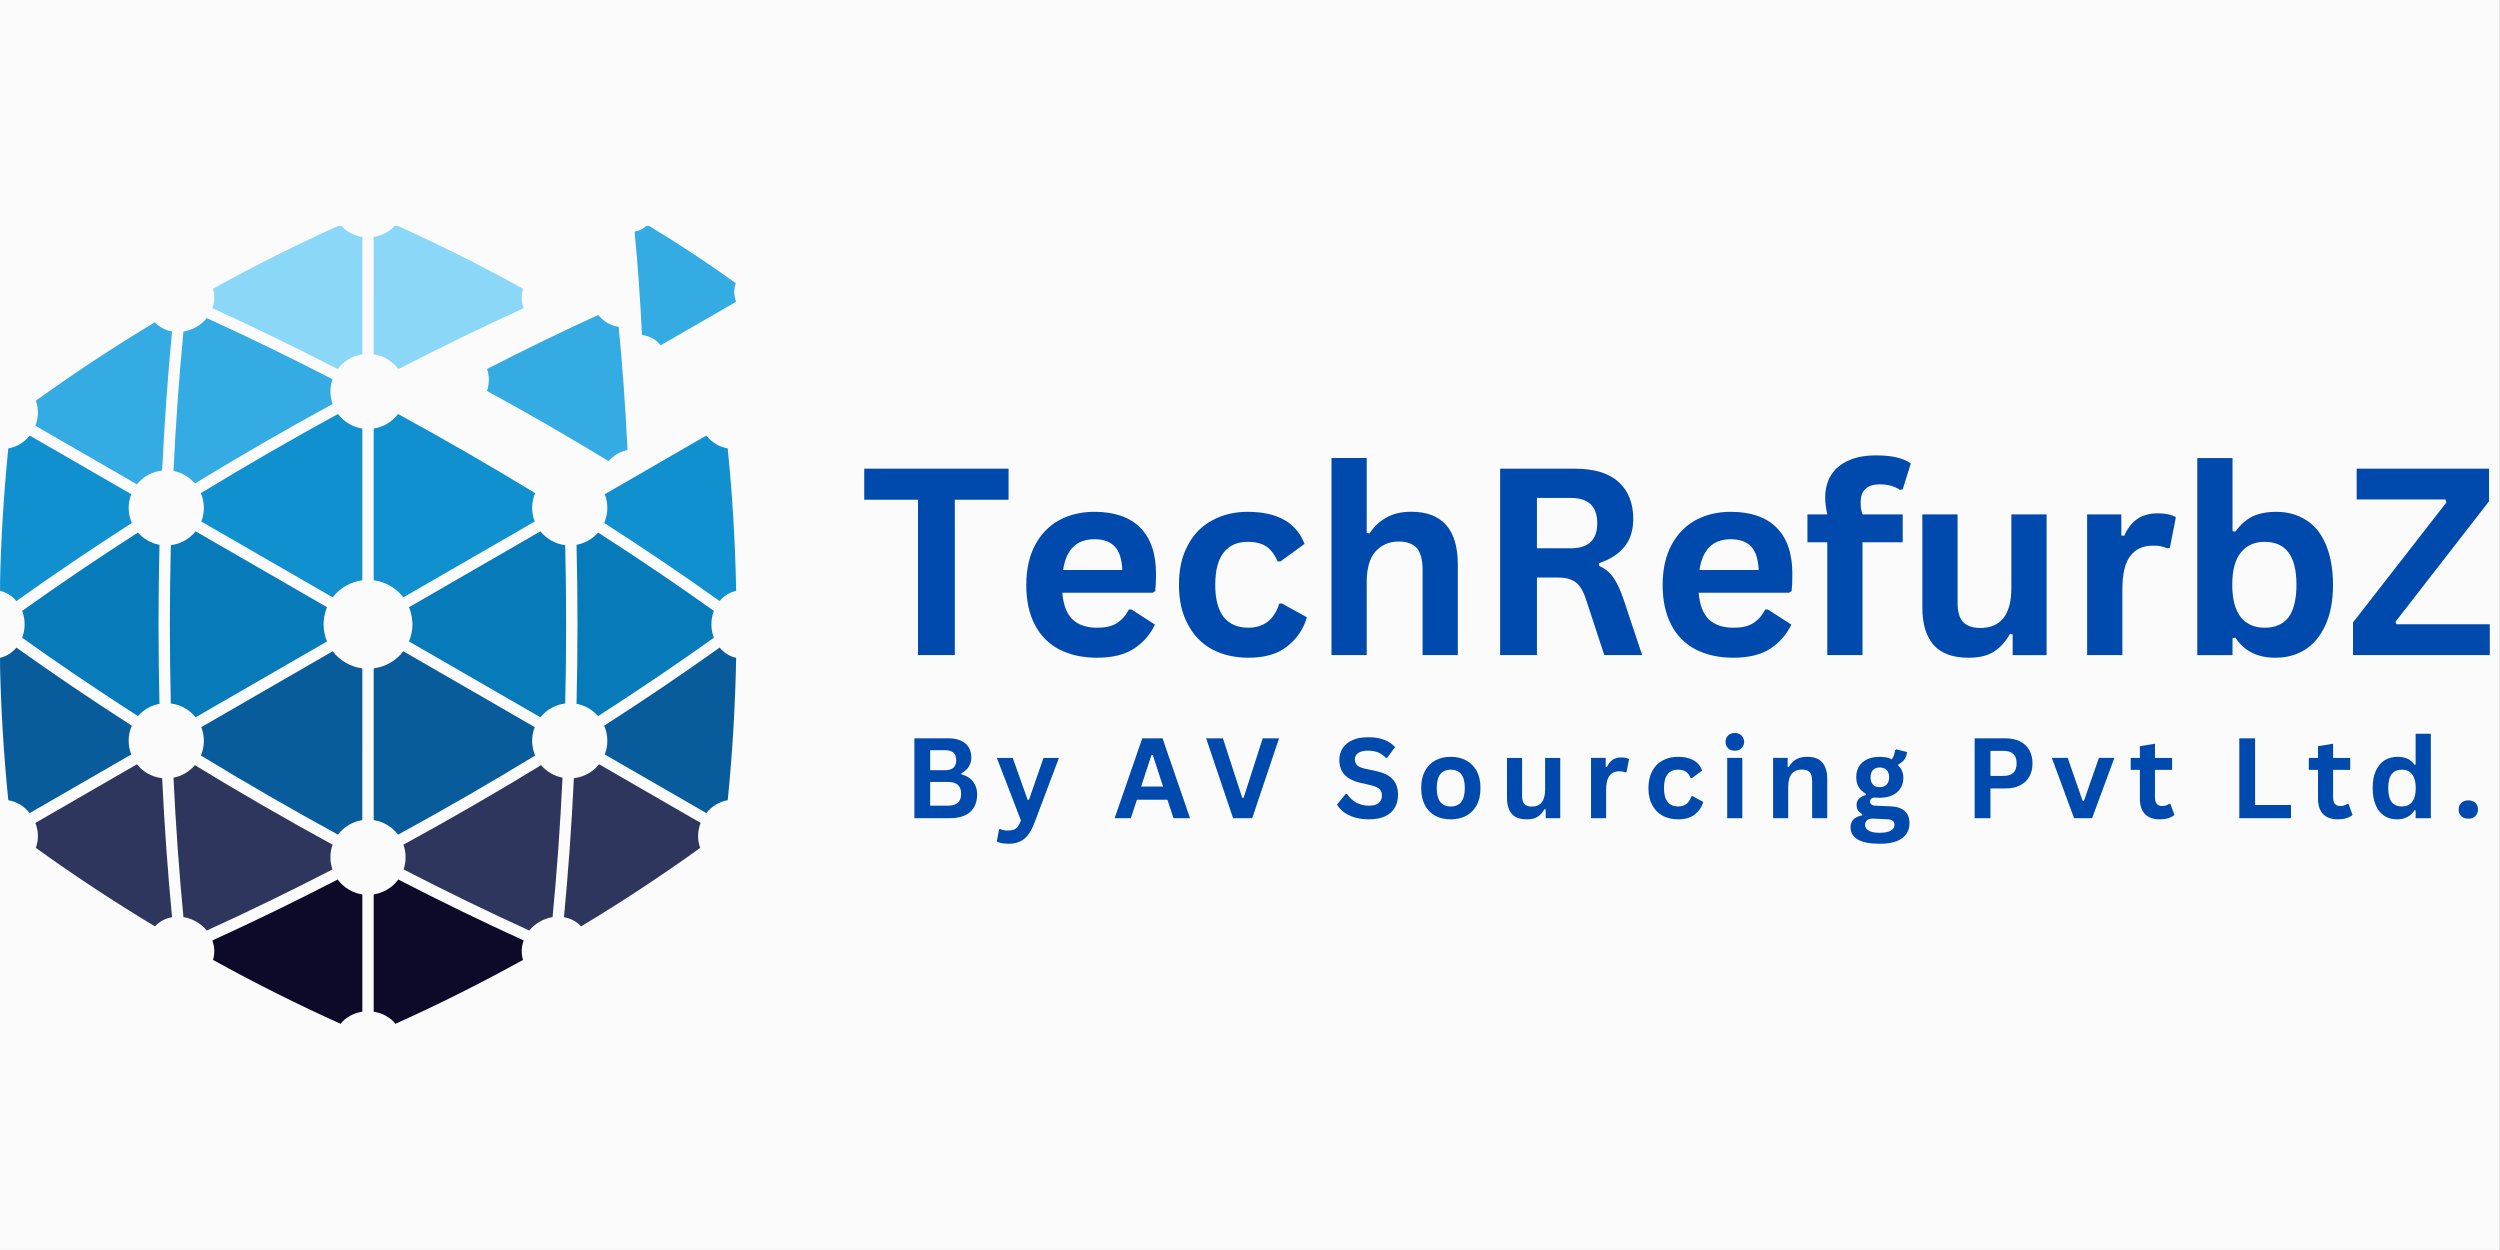 <?xml version="1.0" encoding="UTF-8" standalone="no"?>
<!DOCTYPE svg PUBLIC "-//W3C//DTD SVG 1.1//EN" "http://www.w3.org/Graphics/SVG/1.1/DTD/svg11.dtd">
<svg xmlns="http://www.w3.org/2000/svg" xmlns:xlink="http://www.w3.org/1999/xlink" version="1.1" width="833.333pt" height="416.667pt" viewBox="0 0 833.333 416.667">
<rect x="0" y="0" width="833.333" height="416.667" fill="#808080" stroke="none"/>
<g enable-background="new">
<clipPath id="cp0">
<path transform="matrix(.667,0,0,.667,0,0)" d="M 0 0 L 1250 0 L 1250 625 L 0 625 Z " fill-rule="evenodd"/>
</clipPath>
<g clip-path="url(#cp0)">
<path transform="matrix(2.083,0,0,2.083,0,0)" d="M 0 0 L 400 0 L 400 200 L 0 200 Z " fill="#ffffff"/>
</g>
<clipPath id="cp1">
<path transform="matrix(.667,0,0,.667,0,0)" d="M 0 0 L 1250 0 L 1250 625 L 0 625 Z " fill-rule="evenodd"/>
</clipPath>
<g clip-path="url(#cp1)">
<path transform="matrix(2.083,0,0,2.083,0,0)" d="M 0 0 L 400 0 L 400 200 L 0 200 Z " fill="#fbfbfb"/>
</g>
<clipPath id="cp2">
<path transform="matrix(.667,0,0,.667,0,0)" d="M .032 112.886 L 368.782 112.886 L 368.782 512.886 L .032 512.886 Z " fill-rule="evenodd"/>
</clipPath>
<g clip-path="url(#cp2)">
<path transform="matrix(.229,0,0,.229,-297.89,-145.229)" d="M 1828.23 1478.81 L 1828.23 1257.97 C 1821.69 1256.98 1815.22 1254.76 1809.15 1251.26 C 1802.56 1247.45 1797.08 1242.5 1792.79 1236.78 C 1759.49 1254.95 1725.97 1273.77 1692.29 1293.21 C 1658.62 1312.65 1625.57 1332.27 1593.2 1352.01 C 1598.66 1364.89 1599.15 1379.71 1593.83 1393.3 L 1785.09 1503.73 C 1795.8 1489.65 1811.51 1480.98 1828.23 1478.81 L 1828.23 1478.81 Z " fill="#1190cf" fill-rule="evenodd"/>
<path transform="matrix(.229,0,0,.229,-297.89,-145.229)" d="M 1844.78 1257.96 L 1844.78 1478.81 C 1853.02 1479.86 1861.19 1482.54 1868.83 1486.95 C 1876.47 1491.36 1882.88 1497.11 1887.92 1503.72 L 2079.18 1393.29 C 2074.13 1380.3 2074.05 1365.5 2079.79 1352.03 C 2047.41 1332.28 2014.36 1312.66 1980.68 1293.22 C 1947.01 1273.78 1913.5 1254.96 1880.21 1236.8 C 1871.41 1248.5 1858.55 1255.83 1844.78 1257.96 L 1844.78 1257.96 Z " fill="#1190cf" fill-rule="evenodd"/>
<path transform="matrix(.229,0,0,.229,-297.89,-145.229)" d="M 1776.83 1518.03 L 1585.57 1407.61 C 1576.45 1419.03 1563.36 1426.01 1549.48 1427.72 C 1548.57 1465.64 1548.1 1504.08 1548.1 1542.97 C 1548.1 1581.84 1548.56 1620.26 1549.48 1658.16 C 1556.58 1659.03 1563.63 1661.31 1570.2 1665.1 C 1576.28 1668.61 1581.43 1673.11 1585.57 1678.28 L 1776.83 1567.85 C 1770.35 1552.29 1769.99 1534.36 1776.83 1518.03 L 1776.83 1518.03 Z " fill="#077aba" fill-rule="evenodd"/>
<path transform="matrix(.229,0,0,.229,-297.89,-145.229)" d="M 1785.09 1582.18 L 1593.82 1692.61 C 1598.87 1705.6 1598.96 1720.4 1593.22 1733.87 C 1625.59 1753.63 1658.65 1773.24 1692.32 1792.68 C 1725.99 1812.12 1759.51 1830.94 1792.8 1849.1 C 1801.6 1837.4 1814.46 1830.06 1828.23 1827.95 L 1828.24 1607.09 C 1819.99 1606.03 1811.82 1603.35 1804.17 1598.94 C 1796.54 1594.53 1790.13 1588.79 1785.09 1582.18 L 1785.09 1582.18 Z " fill="#085c9c" fill-rule="evenodd"/>
<path transform="matrix(.229,0,0,.229,-297.89,-145.229)" d="M 1844.78 1607.07 L 1844.78 1827.93 C 1851.32 1828.94 1857.79 1831.14 1863.86 1834.65 C 1870.44 1838.45 1875.93 1843.41 1880.22 1849.12 C 1913.51 1830.96 1947.02 1812.14 1980.68 1792.71 L 1981.18 1792.45 C 2014.69 1773.1 2047.58 1753.56 2079.81 1733.91 C 2074.35 1721.03 2073.85 1706.2 2079.18 1692.6 L 1887.92 1582.17 C 1877.2 1596.25 1861.5 1604.9 1844.78 1607.07 L 1844.78 1607.07 Z " fill="#085c9c" fill-rule="evenodd"/>
<path transform="matrix(.229,0,0,.229,-297.89,-145.229)" d="M 1896.18 1567.87 L 2087.44 1678.3 C 2096.55 1666.88 2109.64 1659.89 2123.53 1658.18 C 2124.44 1620.27 2124.92 1581.83 2124.9 1542.96 C 2124.89 1504.08 2124.43 1465.65 2123.52 1427.73 C 2116.42 1426.87 2109.38 1424.6 2102.8 1420.8 C 2096.73 1417.29 2091.57 1412.79 2087.44 1407.62 L 1896.18 1518.04 C 1902.66 1533.61 1903.02 1551.55 1896.18 1567.87 L 1896.18 1567.87 Z " fill="#077aba" fill-rule="evenodd"/>
<path transform="matrix(.229,0,0,.229,-297.89,-145.229)" d="M 1880.61 1171.46 C 1942.73 1139.44 2003.74 1109.83 2063.08 1082.77 C 2059.72 1073.57 2059.26 1063.68 2062.17 1054.5 C 2000.13 1020.2 1938.05 989.184 1876.54 961.514 C 1869.03 970.649 1857.75 977.133 1844.77 979.084 L 1844.78 1149.76 C 1851.32 1150.77 1857.79 1152.97 1863.86 1156.48 C 1870.64 1160.39 1876.26 1165.53 1880.61 1171.46 L 1880.61 1171.46 Z " fill="#8ad7f8" fill-rule="evenodd"/>
<path transform="matrix(.229,0,0,.229,-297.89,-145.229)" d="M 1828.23 1149.78 L 1828.23 979.094 C 1815.25 977.135 1803.97 970.651 1796.46 961.5 C 1734.94 989.173 1672.86 1020.18 1610.83 1054.48 C 1613.74 1063.65 1613.29 1073.56 1609.94 1082.75 C 1669.28 1109.81 1730.3 1139.43 1792.42 1171.45 C 1801.22 1159.45 1814.26 1151.93 1828.23 1149.78 L 1828.23 1149.78 Z " fill="#8ad7f8" fill-rule="evenodd"/>
<path transform="matrix(.229,0,0,.229,-297.89,-145.229)" d="M 1784.73 1186.14 C 1722.4 1154.01 1661.2 1124.31 1601.72 1097.21 C 1597.68 1102.21 1592.59 1106.62 1586.58 1110.08 C 1580.58 1113.56 1574.21 1115.75 1567.86 1116.75 C 1561.58 1181.82 1556.69 1249.66 1553.35 1319.7 C 1559.13 1320.83 1564.83 1322.92 1570.2 1326.02 C 1575.78 1329.24 1580.58 1333.3 1584.52 1337.94 C 1617.03 1318.1 1650.22 1298.4 1684.04 1278.87 C 1717.85 1259.34 1751.52 1240.46 1784.96 1222.21 C 1780.89 1210.77 1780.63 1198.06 1784.73 1186.14 Z " fill="#34abe2" fill-rule="evenodd"/>
<path transform="matrix(.229,0,0,.229,-297.89,-145.229)" d="M 1536.85 1319.02 C 1540.18 1249.22 1545.03 1181.56 1551.27 1116.64 C 1541.61 1114.95 1532.79 1110.38 1526.28 1103.24 C 1465.61 1139.75 1407.71 1178.01 1352.96 1217.49 C 1357.14 1228.58 1357.13 1241.62 1352.32 1253.87 L 1500.13 1339.2 C 1509.4 1327.62 1522.74 1320.59 1536.85 1319.02 L 1536.85 1319.02 Z " fill="#34abe2" fill-rule="evenodd"/>
<path transform="matrix(.229,0,0,.229,-297.89,-145.229)" d="M 1491.87 1353.51 L 1344.06 1268.17 C 1335.87 1278.45 1324.61 1284.98 1312.92 1286.9 C 1306.12 1354.02 1301.94 1423.27 1300.62 1494.15 C 1310.04 1496.21 1318.41 1501.56 1324.7 1509.08 C 1377.79 1471.21 1433.95 1433.18 1492.75 1395.4 C 1487.05 1382.39 1486.46 1367.32 1491.87 1353.51 Z " fill="#1190cf" fill-rule="evenodd"/>
<path transform="matrix(.229,0,0,.229,-297.89,-145.229)" d="M 1501.59 1409.37 C 1442.61 1447.28 1386.3 1485.43 1333.09 1523.4 C 1335.4 1529.4 1336.67 1536.01 1336.67 1542.94 C 1336.68 1549.88 1335.4 1556.49 1333.09 1562.49 C 1386.3 1600.45 1442.62 1638.61 1501.61 1676.52 C 1509.89 1667 1521.04 1660.87 1532.97 1658.68 C 1532.06 1620.59 1531.59 1581.98 1531.58 1542.94 C 1531.59 1503.9 1532.06 1465.31 1532.98 1427.24 C 1526.98 1426.14 1521.07 1424.01 1515.49 1420.79 C 1510.11 1417.69 1505.46 1413.81 1501.59 1409.37 L 1501.59 1409.37 Z " fill="#077aba" fill-rule="evenodd"/>
<path transform="matrix(.229,0,0,.229,-297.89,-145.229)" d="M 1492.73 1690.51 C 1433.94 1652.73 1377.78 1614.7 1324.68 1576.83 C 1318.39 1584.34 1310.04 1589.69 1300.62 1591.75 C 1301.94 1662.62 1306.12 1731.88 1312.93 1799 C 1324.6 1800.92 1335.87 1807.45 1344.06 1817.72 L 1491.87 1732.37 C 1486.74 1719.2 1486.73 1704.15 1492.73 1690.51 L 1492.73 1690.51 Z " fill="#085c9c" fill-rule="evenodd"/>
<path transform="matrix(.229,0,0,.229,-297.89,-145.229)" d="M 1500.13 1746.71 L 1352.32 1832.04 C 1357.12 1844.26 1357.14 1857.26 1352.98 1868.34 C 1407.71 1907.79 1465.6 1946.03 1526.33 1982.61 C 1532.82 1975.5 1541.63 1970.95 1551.27 1969.26 C 1545.04 1904.35 1540.18 1836.7 1536.86 1766.89 C 1529.54 1766.1 1522.27 1763.8 1515.48 1759.88 C 1509.41 1756.37 1504.26 1751.88 1500.13 1746.71 Z " fill="#2e365e" fill-rule="evenodd"/>
<path transform="matrix(.229,0,0,.229,-297.89,-145.229)" d="M 1553.35 1766.19 C 1556.69 1836.23 1561.58 1904.08 1567.85 1969.15 C 1574.22 1970.14 1580.58 1972.34 1586.59 1975.81 C 1592.6 1979.28 1597.68 1983.69 1601.72 1988.71 C 1661.22 1961.6 1722.42 1931.91 1784.75 1899.78 C 1780.82 1888.31 1780.7 1875.59 1784.95 1863.71 C 1751.5 1845.47 1717.84 1826.56 1684.03 1807.04 C 1650.22 1787.53 1617.02 1767.83 1584.5 1747.98 C 1576.33 1757.6 1565.25 1763.86 1553.35 1766.19 L 1553.35 1766.19 Z " fill="#2e365e" fill-rule="evenodd"/>
<path transform="matrix(.229,0,0,.229,-297.89,-145.229)" d="M 1792.39 1914.44 C 1730.28 1946.46 1669.27 1976.08 1609.93 2003.13 C 1613.28 2012.33 1613.75 2022.23 1610.84 2031.41 C 1672.88 2065.7 1734.95 2096.71 1796.48 2124.39 C 1803.97 2115.24 1815.25 2108.77 1828.23 2106.8 L 1828.23 1936.14 C 1821.69 1935.15 1815.22 1932.93 1809.14 1929.42 C 1802.37 1925.51 1796.75 1920.37 1792.39 1914.44 L 1792.39 1914.44 Z " fill="#0c0a28" fill-rule="evenodd"/>
<path transform="matrix(.229,0,0,.229,-297.89,-145.229)" d="M 1844.78 1936.13 L 1844.78 2106.81 C 1857.75 2108.77 1869.04 2115.25 1876.54 2124.4 C 1938.06 2096.73 2000.14 2065.71 2062.18 2031.43 C 2059.27 2022.24 2059.72 2012.34 2063.07 2003.14 C 2003.73 1976.09 1942.71 1946.47 1880.59 1914.44 C 1871.78 1926.45 1858.75 1933.97 1844.78 1936.13 L 1844.78 1936.13 Z " fill="#0c0a28" fill-rule="evenodd"/>
<path transform="matrix(.229,0,0,.229,-297.89,-145.229)" d="M 1888.27 1899.76 C 1950.6 1931.89 2011.81 1961.59 2071.29 1988.69 C 2075.33 1983.69 2080.41 1979.28 2086.42 1975.81 C 2092.43 1972.35 2098.8 1970.15 2105.15 1969.15 C 2111.43 1904.08 2116.31 1836.24 2119.65 1766.2 C 2113.88 1765.07 2108.18 1762.99 2102.8 1759.88 C 2097.22 1756.66 2092.42 1752.6 2088.47 1747.96 C 2055.97 1767.79 2022.78 1787.49 1988.94 1807.05 L 1988.51 1807.29 C 1954.85 1826.73 1921.33 1845.53 1888.05 1863.69 C 1892.11 1875.12 1892.38 1887.84 1888.27 1899.76 L 1888.27 1899.76 Z " fill="#2e365e" fill-rule="evenodd"/>
<path transform="matrix(.229,0,0,.229,-297.89,-145.229)" d="M 2136.16 1766.88 C 2132.83 1836.69 2127.97 1904.34 2121.74 1969.26 C 2131.4 1970.94 2140.21 1975.51 2146.71 1982.64 C 2207.42 1946.05 2265.31 1907.81 2320.04 1868.36 C 2315.85 1857.28 2315.88 1844.26 2320.69 1832.03 L 2172.88 1746.69 C 2163.62 1758.28 2150.27 1765.31 2136.16 1766.88 Z " fill="#2e365e" fill-rule="evenodd"/>
<path transform="matrix(.229,0,0,.229,-297.89,-145.229)" d="M 2181.14 1732.39 L 2328.94 1817.73 C 2337.13 1807.45 2348.4 1800.92 2360.09 1798.99 C 2366.88 1731.89 2371.06 1662.62 2372.38 1591.74 C 2362.96 1589.68 2354.61 1584.34 2348.31 1576.82 C 2295.21 1614.68 2239.05 1652.71 2180.26 1690.5 C 2185.96 1703.5 2186.54 1718.58 2181.14 1732.39 L 2181.14 1732.39 Z " fill="#085c9c" fill-rule="evenodd"/>
<path transform="matrix(.229,0,0,.229,-297.89,-145.229)" d="M 2171.42 1676.54 C 2230.4 1638.62 2286.71 1600.47 2339.91 1562.5 C 2337.61 1556.5 2336.33 1549.9 2336.33 1542.95 C 2336.33 1536.02 2337.61 1529.41 2339.91 1523.42 C 2286.7 1485.45 2230.38 1447.3 2171.4 1409.38 C 2163.12 1418.89 2151.98 1425.02 2140.05 1427.22 C 2140.96 1465.3 2141.44 1503.9 2141.42 1542.97 C 2141.42 1581.99 2140.95 1620.6 2140.03 1658.66 C 2146.03 1659.76 2151.94 1661.89 2157.52 1665.11 C 2162.9 1668.22 2167.55 1672.1 2171.42 1676.54 L 2171.42 1676.54 Z " fill="#077aba" fill-rule="evenodd"/>
<path transform="matrix(.229,0,0,.229,-297.89,-145.229)" d="M 2180.27 1395.38 C 2239.06 1433.17 2295.22 1471.2 2348.33 1509.06 C 2354.61 1501.57 2362.96 1496.22 2372.37 1494.16 C 2371.05 1423.28 2366.86 1354.02 2360.07 1286.9 C 2348.4 1284.98 2337.13 1278.45 2328.95 1268.18 L 2181.14 1353.53 C 2186.26 1366.7 2186.27 1381.76 2180.27 1395.38 L 2180.27 1395.38 Z " fill="#1190cf" fill-rule="evenodd"/>
<path transform="matrix(.229,0,0,.229,-297.89,-145.229)" d="M 2262.56 1136.78 L 2372.37 1073.38 C 2368.81 1064.3 2368.79 1054.64 2371.88 1046.42 C 2331.22 1017.11 2288.21 988.691 2243.1 961.514 C 2238.27 966.798 2231.73 970.175 2224.57 971.438 C 2229.21 1019.67 2232.82 1069.92 2235.29 1121.79 C 2240.72 1122.38 2246.11 1124.09 2251.15 1126.99 C 2255.66 1129.6 2259.48 1132.95 2262.56 1136.78 Z " fill="#34abe2" fill-rule="evenodd"/>
<path transform="matrix(.229,0,0,.229,-297.89,-145.229)" d="M 2009.78 1171.3 C 2064.87 1142.9 2118.95 1116.66 2171.51 1092.72 C 2175.08 1097.13 2179.57 1101.03 2184.88 1104.09 C 2190.19 1107.16 2195.82 1109.1 2201.43 1109.98 C 2206.98 1167.48 2211.3 1227.43 2214.25 1289.33 C 2209.14 1290.32 2204.11 1292.17 2199.36 1294.91 C 2194.43 1297.75 2190.191 1301.34 2186.711 1305.44 C 2157.981 1287.91 2128.651 1270.5 2098.761 1253.24 C 2068.89 1235.99 2039.13 1219.3 2009.581 1203.17 C 2013.18 1193.07 2013.41 1181.83 2009.78 1171.3 L 2009.78 1171.3 Z " fill="#34abe2" fill-rule="evenodd"/>
</g>
<clipPath id="cp3">
<path transform="matrix(.667,0,0,.667,0,0)" d="M 0 0 L 1250 0 L 1250 625 L 0 625 Z " fill-rule="evenodd"/>
</clipPath>
<g clip-path="url(#cp3)">
<g id="Layer-1" data-name="P">
<g id="Layer-2" data-name="P">
</g>
<symbol id="font_4_e">
<path d="M 0 0 L 0 .714 L .305 .714 C .349 .714 .386 .707 .416 .693 C .447 .679 .47 .66 .485 .634 C .501 .608 .509 .578 .509 .543 C .509 .512 .501 .484 .486 .46 C .471 .436 .449 .417 .42 .402 L .42 .392 C .465 .38 .5 .359 .524 .328 C .548 .297 .561 .259 .561 .214 C .561 .146 .54 .093 .499 .056 C .458 .019 .396 0 .315 0 L 0 0 M .275 .429 C .341 .429 .374 .459 .374 .518 C .374 .548 .366 .571 .35 .585 C .333 .6 .309 .608 .275 .608 L .141 .608 L .141 .429 L .275 .429 M .301 .112 C .379 .112 .418 .147 .418 .218 C .418 .289 .379 .324 .301 .324 L .141 .324 L .141 .112 L .301 .112 Z "/>
</symbol>
<symbol id="font_4_fb">
<path d="M .108 0 C .085 0 .064 .002 .045 .005 C .027 .009 .012 .014 0 .02 L .021 .129 L .03 .132 C .038 .128 .049 .124 .061 .122 C .073 .119 .085 .118 .098 .118 C .119 .118 .138 .121 .152 .126 C .167 .132 .179 .141 .189 .155 C .199 .168 .208 .186 .216 .209 L .001 .767 L .143 .767 L .276 .393 L .288 .393 L .418 .767 L .556 .767 L .34 .195 C .323 .149 .304 .111 .283 .083 C .262 .055 .238 .034 .209 .021 C .181 .007 .148 0 .108 0 Z "/>
</symbol>
<symbol id="font_4_1">
<path d="M 0 0 Z "/>
</symbol>
<symbol id="font_4_2">
<path d="M .674 0 L .526 0 L .472 .165 L .199 .165 L .145 0 L 0 0 L .247 .714 L .428 .714 L .674 0 M .329 .565 L .237 .283 L .433 .283 L .341 .565 L .329 .565 Z "/>
</symbol>
<symbol id="font_4_71">
<path d="M .412 0 L .241 0 L 0 .714 L .15 .714 L .323 .182 L .335 .182 L .506 .714 L .652 .714 L .412 0 Z "/>
</symbol>
<symbol id="font_4_5a">
<path d="M .288 0 C .238 0 .194 .006 .155 .018 C .117 .03 .085 .047 .059 .066 C .033 .086 .014 .108 0 .132 L .078 .227 L .09 .227 C .111 .195 .139 .169 .171 .15 C .205 .132 .243 .122 .288 .122 C .325 .122 .354 .13 .373 .146 C .392 .162 .402 .184 .402 .212 C .402 .229 .399 .243 .393 .254 C .386 .266 .376 .276 .362 .284 C .347 .292 .328 .299 .304 .305 L .212 .326 C .148 .34 .1 .365 .068 .398 C .037 .433 .021 .477 .021 .531 C .021 .572 .032 .607 .052 .638 C .072 .668 .101 .692 .14 .709 C .178 .726 .225 .734 .278 .734 C .333 .734 .38 .727 .419 .712 C .459 .698 .492 .676 .519 .646 L .449 .55 L .437 .55 C .417 .571 .394 .587 .368 .598 C .342 .608 .312 .614 .278 .614 C .24 .614 .21 .607 .19 .593 C .17 .58 .16 .561 .16 .537 C .16 .514 .167 .496 .181 .483 C .195 .47 .22 .459 .254 .452 L .348 .432 C .417 .417 .468 .393 .499 .357 C .53 .323 .546 .277 .546 .221 C .546 .176 .536 .137 .517 .104 C .498 .071 .469 .046 .43 .027 C .391 .009 .344 0 .288 0 Z "/>
</symbol>
<symbol id="font_4_cb">
<path d="M .265 0 C .212 0 .166 .011 .125 .032 C .086 .054 .055 .086 .033 .127 C .011 .169 0 .22 0 .279 C 0 .339 .011 .389 .033 .431 C .055 .473 .086 .505 .125 .526 C .166 .548 .212 .559 .265 .559 C .317 .559 .364 .548 .403 .526 C .443 .505 .474 .473 .497 .431 C .519 .389 .53 .339 .53 .279 C .53 .22 .519 .169 .497 .127 C .474 .086 .443 .054 .403 .032 C .364 .011 .317 0 .265 0 M .265 .115 C .348 .115 .39 .17 .39 .279 C .39 .336 .379 .378 .358 .404 C .336 .431 .305 .444 .265 .444 C .181 .444 .139 .389 .139 .279 C .139 .17 .181 .115 .265 .115 Z "/>
</symbol>
<symbol id="font_4_e9">
<path d="M .177 0 C .117 0 .072 .016 .043 .049 C .014 .083 0 .13 0 .192 L 0 .549 L .135 .549 L .135 .209 C .135 .176 .142 .152 .156 .137 C .171 .122 .193 .114 .222 .114 C .26 .114 .289 .126 .31 .151 C .33 .176 .341 .214 .341 .267 L .341 .549 L .476 .549 L .476 .01 L .346 .01 L .346 .089 L .336 .092 C .319 .061 .298 .038 .272 .022 C .248 .007 .216 0 .177 0 Z "/>
</symbol>
<symbol id="font_4_d9">
<path d="M 0 0 L 0 .539 L .131 .539 L .131 .458 L .142 .457 C .155 .486 .172 .508 .193 .522 C .214 .536 .24 .543 .27 .543 C .301 .543 .324 .538 .34 .528 L .317 .411 L .307 .409 C .298 .413 .289 .415 .281 .417 C .273 .419 .263 .419 .251 .419 C .214 .419 .185 .406 .165 .379 C .145 .353 .135 .311 .135 .252 L .135 0 L 0 0 Z "/>
</symbol>
<symbol id="font_4_8f">
<path d="M .266 0 C .214 0 .167 .011 .127 .032 C .087 .054 .056 .086 .034 .128 C .011 .17 0 .22 0 .279 C 0 .339 .011 .389 .034 .431 C .056 .473 .087 .505 .127 .526 C .167 .548 .212 .559 .263 .559 C .377 .559 .45 .518 .481 .436 L .389 .369 L .378 .369 C .367 .395 .353 .413 .335 .426 C .317 .438 .293 .444 .263 .444 C .224 .444 .194 .431 .172 .404 C .15 .377 .139 .335 .139 .279 C .139 .224 .15 .183 .172 .155 C .194 .128 .226 .115 .266 .115 C .295 .115 .32 .123 .34 .138 C .36 .154 .375 .177 .384 .207 L .394 .208 L .49 .155 C .477 .109 .451 .072 .414 .043 C .377 .014 .328 0 .266 0 Z "/>
</symbol>
<symbol id="font_4_ac">
<path d="M .083 .603 C .058 .603 .038 .61 .023 .625 C .008 .64 0 .659 0 .683 C 0 .706 .008 .725 .023 .739 C .038 .754 .058 .762 .083 .762 C .099 .762 .113 .758 .126 .751 C .139 .745 .148 .735 .155 .723 C .162 .711 .166 .698 .166 .683 C .166 .667 .162 .654 .155 .642 C .148 .63 .139 .62 .126 .613 C .113 .606 .099 .603 .083 .603 M .015 0 L .015 .539 L .15 .539 L .15 0 L .015 0 Z "/>
</symbol>
<symbol id="font_4_c5">
<path d="M 0 0 L 0 .539 L .13 .539 L .13 .459 L .14 .457 C .174 .518 .228 .549 .303 .549 C .365 .549 .411 .532 .44 .498 C .469 .464 .484 .415 .484 .35 L .484 0 L .349 0 L .349 .333 C .349 .369 .341 .395 .327 .411 C .313 .427 .29 .435 .258 .435 C .22 .435 .189 .422 .167 .397 C .146 .372 .135 .333 .135 .279 L .135 0 L 0 0 Z "/>
</symbol>
<symbol id="font_4_a4">
<path d="M .26 0 C .171 0 .106 .013 .063 .039 C .021 .065 0 .101 0 .148 C 0 .176 .009 .2 .027 .218 C .045 .236 .071 .248 .105 .254 L .105 .264 C .087 .275 .074 .287 .065 .301 C .058 .314 .054 .33 .054 .348 C .054 .391 .082 .421 .138 .436 L .138 .446 C .109 .462 .087 .483 .073 .507 C .058 .532 .051 .562 .051 .597 C .051 .632 .059 .664 .075 .691 C .092 .718 .116 .739 .147 .754 C .179 .77 .217 .777 .262 .777 C .307 .777 .342 .77 .369 .754 C .386 .778 .395 .806 .398 .837 L .408 .844 L .505 .82 C .502 .794 .495 .772 .483 .755 C .471 .738 .452 .722 .427 .708 L .427 .698 C .457 .671 .472 .634 .472 .586 C .472 .553 .464 .523 .447 .497 C .431 .47 .406 .449 .375 .434 C .343 .419 .305 .411 .262 .411 L .241 .412 C .228 .412 .219 .413 .214 .413 C .201 .413 .192 .409 .185 .402 C .178 .396 .174 .387 .174 .377 C .174 .366 .179 .357 .188 .35 C .197 .344 .21 .34 .228 .34 L .349 .335 C .468 .332 .527 .281 .527 .182 C .527 .147 .518 .116 .5 .089 C .483 .062 .454 .04 .415 .024 C .375 .008 .323 0 .26 0 M .262 .506 C .288 .506 .308 .514 .323 .529 C .337 .544 .345 .566 .345 .594 C .345 .623 .337 .644 .323 .659 C .308 .674 .288 .682 .262 .682 C .235 .682 .215 .674 .201 .659 C .186 .644 .179 .623 .179 .594 C .179 .566 .186 .544 .201 .528 C .215 .513 .235 .506 .262 .506 M .26 .098 C .306 .098 .34 .105 .361 .118 C .382 .131 .393 .148 .393 .168 C .393 .185 .387 .198 .376 .206 C .366 .214 .349 .218 .325 .219 L .219 .224 C .215 .224 .212 .224 .208 .224 C .206 .224 .203 .225 .2 .225 C .177 .225 .16 .22 .147 .21 C .136 .2 .13 .187 .13 .169 C .13 .147 .141 .129 .163 .117 C .184 .104 .217 .098 .26 .098 Z "/>
</symbol>
<symbol id="font_4_53">
<path d="M .276 .714 C .327 .714 .371 .704 .407 .686 C .443 .667 .471 .641 .489 .607 C .508 .573 .517 .534 .517 .49 C .517 .445 .508 .406 .489 .373 C .471 .339 .443 .313 .407 .294 C .371 .275 .327 .266 .276 .266 L .141 .266 L .141 0 L 0 0 L 0 .714 L .276 .714 M .257 .378 C .336 .378 .375 .415 .375 .49 C .375 .565 .336 .602 .257 .602 L .141 .602 L .141 .378 L .257 .378 Z "/>
</symbol>
<symbol id="font_4_f4">
<path d="M .36 0 L .199 0 L 0 .539 L .142 .539 L .275 .155 L .287 .155 L .421 .539 L .559 .539 L .36 0 Z "/>
</symbol>
<symbol id="font_4_e4">
<path d="M .355 .139 L .391 .039 C .376 .027 .358 .017 .335 .01 C .313 .003 .288 0 .26 0 C .202 0 .158 .016 .127 .047 C .097 .079 .082 .125 .082 .186 L .082 .442 L 0 .442 L 0 .549 L .082 .549 L .082 .654 L .217 .676 L .217 .549 L .37 .549 L .37 .442 L .217 .442 L .217 .196 C .217 .169 .223 .15 .234 .137 C .245 .125 .261 .119 .282 .119 C .306 .119 .327 .126 .345 .139 L .355 .139 Z "/>
</symbol>
<symbol id="font_4_3b">
<path d="M .141 .714 L .141 .118 L .462 .118 L .462 0 L 0 0 L 0 .714 L .141 .714 Z "/>
</symbol>
<symbol id="font_4_95">
<path d="M .218 0 C .175 0 .137 .01 .104 .031 C .072 .052 .046 .083 .028 .125 C .009 .167 0 .218 0 .279 C 0 .341 .009 .392 .028 .434 C .048 .476 .074 .507 .107 .528 C .141 .549 .18 .559 .225 .559 C .258 .559 .287 .553 .312 .542 C .336 .53 .357 .512 .374 .488 L .384 .49 L .384 .765 L .52 .765 L .52 .01 L .384 .01 L .384 .08 L .374 .082 C .359 .057 .339 .037 .312 .022 C .286 .007 .255 0 .218 0 M .262 .115 C .3 .115 .33 .128 .352 .155 C .374 .183 .385 .224 .385 .279 C .385 .335 .374 .376 .352 .403 C .33 .431 .3 .444 .262 .444 C .222 .444 .192 .431 .17 .404 C .15 .378 .139 .336 .139 .279 C .139 .223 .15 .181 .17 .154 C .192 .128 .222 .115 .262 .115 Z "/>
</symbol>
<symbol id="font_4_1a3">
<path d="M .086 0 C .069 0 .054 .003 .041 .01 C .028 .017 .017 .027 .01 .04 C .003 .052 0 .066 0 .082 C 0 .097 .003 .111 .01 .124 C .017 .136 .028 .146 .041 .153 C .054 .16 .069 .164 .086 .164 C .104 .164 .119 .16 .132 .153 C .146 .146 .156 .136 .163 .124 C .17 .112 .173 .098 .173 .082 C .173 .058 .165 .039 .149 .023 C .134 .008 .113 0 .086 0 Z "/>
</symbol>
<use xlink:href="#font_4_e" transform="matrix(37.288,0,0,-37.288,304.795,272.73)" fill="#004aad"/>
<use xlink:href="#font_4_fb" transform="matrix(37.288,0,0,-37.288,332.247,281.251)" fill="#004aad"/>
<use xlink:href="#font_4_1" transform="matrix(37.288,0,0,-37.288,357.878,272.73)" fill="#004aad"/>
<use xlink:href="#font_4_2" transform="matrix(37.288,0,0,-37.288,371.547,272.73)" fill="#004aad"/>
<use xlink:href="#font_4_71" transform="matrix(37.288,0,0,-37.288,402.04,272.73)" fill="#004aad"/>
<use xlink:href="#font_4_1" transform="matrix(37.288,0,0,-37.288,431.313,272.73)" fill="#004aad"/>
<use xlink:href="#font_4_5a" transform="matrix(37.288,0,0,-37.288,445.656,273.113)" fill="#004aad"/>
<use xlink:href="#font_4_cb" transform="matrix(37.288,0,0,-37.288,473.727,273.113)" fill="#004aad"/>
<use xlink:href="#font_4_e9" transform="matrix(37.288,0,0,-37.288,502.326,273.113)" fill="#004aad"/>
<use xlink:href="#font_4_d9" transform="matrix(37.288,0,0,-37.288,530.342,272.73)" fill="#004aad"/>
<use xlink:href="#font_4_8f" transform="matrix(37.288,0,0,-37.288,549.474,273.113)" fill="#004aad"/>
<use xlink:href="#font_4_ac" transform="matrix(37.288,0,0,-37.288,575.178,272.73)" fill="#004aad"/>
<use xlink:href="#font_4_c5" transform="matrix(37.288,0,0,-37.288,591.032,272.73)" fill="#004aad"/>
<use xlink:href="#font_4_a4" transform="matrix(37.288,0,0,-37.288,616.845,281.251)" fill="#004aad"/>
<use xlink:href="#font_4_1" transform="matrix(37.288,0,0,-37.288,641.494,272.73)" fill="#004aad"/>
<use xlink:href="#font_4_53" transform="matrix(37.288,0,0,-37.288,658.222,272.73)" fill="#004aad"/>
<use xlink:href="#font_4_f4" transform="matrix(37.288,0,0,-37.288,683.944,272.73)" fill="#004aad"/>
<use xlink:href="#font_4_e4" transform="matrix(37.288,0,0,-37.288,710.231,273.113)" fill="#004aad"/>
<use xlink:href="#font_4_1" transform="matrix(37.288,0,0,-37.288,729.708,272.73)" fill="#004aad"/>
<use xlink:href="#font_4_3b" transform="matrix(37.288,0,0,-37.288,746.436,272.73)" fill="#004aad"/>
<use xlink:href="#font_4_e4" transform="matrix(37.288,0,0,-37.288,769.61,273.113)" fill="#004aad"/>
<use xlink:href="#font_4_95" transform="matrix(37.288,0,0,-37.288,790.889,273.113)" fill="#004aad"/>
<use xlink:href="#font_4_1a3" transform="matrix(37.288,0,0,-37.288,819.543,272.894)" fill="#004aad"/>
</g>
<g id="Layer-1" data-name="H1">
<g id="Layer-2" data-name="P">
</g>
<symbol id="font_4_61">
<path d="M .553 .714 L .553 .595 L .347 .595 L .347 0 L .206 0 L .206 .595 L 0 .595 L 0 .714 L .553 .714 Z "/>
</symbol>
<symbol id="font_4_99">
<path d="M .484 .249 L .138 .249 C .142 .202 .155 .168 .178 .146 C .201 .125 .232 .115 .271 .115 C .302 .115 .327 .12 .346 .132 C .365 .144 .381 .161 .393 .185 L .403 .185 L .493 .127 C .475 .089 .449 .059 .413 .035 C .378 .012 .33 0 .271 0 C .215 0 .167 .011 .126 .032 C .086 .053 .055 .084 .033 .126 C .011 .168 0 .219 0 .279 C 0 .34 .012 .392 .035 .434 C .058 .476 .089 .507 .128 .528 C .168 .549 .212 .559 .261 .559 C .337 .559 .396 .539 .436 .499 C .477 .458 .497 .399 .497 .321 C .497 .292 .496 .271 .494 .255 L .484 .249 M .368 .336 C .366 .377 .357 .407 .339 .426 C .321 .445 .295 .454 .261 .454 C .193 .454 .153 .415 .141 .336 L .368 .336 Z "/>
</symbol>
<symbol id="font_4_a9">
<path d="M 0 0 L 0 .755 L .135 .755 L .135 .468 L .146 .466 C .163 .493 .185 .513 .211 .527 C .237 .542 .269 .549 .306 .549 C .424 .549 .484 .481 .484 .347 L .484 0 L .349 0 L .349 .33 C .349 .366 .341 .393 .327 .41 C .312 .426 .289 .435 .258 .435 C .221 .435 .191 .422 .168 .396 C .146 .371 .135 .332 .135 .279 L .135 0 L 0 0 Z "/>
</symbol>
<symbol id="font_4_56">
<path d="M 0 0 L 0 .714 L .287 .714 C .361 .714 .416 .697 .454 .663 C .491 .629 .51 .582 .51 .522 C .51 .479 .499 .443 .477 .416 C .455 .388 .423 .367 .379 .352 L .379 .342 C .401 .332 .419 .318 .433 .298 C .447 .279 .46 .251 .473 .213 L .544 0 L .399 0 L .329 .213 C .322 .235 .314 .251 .305 .263 C .296 .275 .285 .284 .271 .289 C .257 .295 .239 .297 .217 .297 L .141 .297 L .141 0 L 0 0 M .27 .409 C .338 .409 .372 .441 .372 .505 C .372 .57 .338 .602 .27 .602 L .141 .602 L .141 .409 L .27 .409 Z "/>
</symbol>
<symbol id="font_4_a3">
<path d="M .076 0 L .076 .432 L 0 .432 L 0 .539 L .076 .539 C .071 .562 .068 .583 .068 .603 C .068 .637 .076 .666 .091 .69 C .107 .715 .129 .733 .159 .746 C .188 .759 .223 .765 .263 .765 C .323 .765 .367 .755 .396 .734 L .365 .635 L .354 .633 C .334 .647 .308 .654 .277 .654 C .252 .654 .234 .648 .222 .636 C .21 .625 .204 .608 .204 .588 C .204 .579 .204 .571 .205 .563 C .206 .556 .208 .548 .211 .539 L .365 .539 L .365 .432 L .211 .432 L .211 0 L .076 0 Z "/>
</symbol>
<symbol id="font_4_8e">
<path d="M .299 0 C .23 0 .179 .026 .146 .077 L .135 .075 L .135 .01 L 0 .01 L 0 .765 L .135 .765 L .135 .485 L .146 .483 C .164 .509 .186 .528 .211 .541 C .236 .553 .267 .559 .302 .559 C .345 .559 .383 .549 .416 .528 C .449 .508 .474 .477 .492 .435 C .51 .393 .52 .341 .52 .279 C .52 .218 .51 .167 .491 .125 C .472 .083 .446 .052 .413 .031 C .38 .01 .342 0 .299 0 M .258 .115 C .298 .115 .328 .128 .349 .154 C .369 .181 .38 .223 .38 .279 C .38 .336 .369 .378 .349 .404 C .328 .431 .298 .444 .258 .444 C .22 .444 .189 .431 .167 .403 C .145 .376 .134 .335 .134 .279 C .134 .224 .145 .183 .167 .155 C .189 .128 .22 .115 .258 .115 Z "/>
</symbol>
<symbol id="font_4_7d">
<path d="M .524 0 L 0 0 L 0 .125 L .358 .585 L .354 .596 L .014 .596 L .014 .714 L .521 .714 L .521 .589 L .163 .128 L .166 .118 L .524 .118 L .524 0 Z "/>
</symbol>
<use xlink:href="#font_4_61" transform="matrix(87.006,0,0,-87.006,288.077,218.351)" fill="#004aad"/>
<use xlink:href="#font_4_99" transform="matrix(87.006,0,0,-87.006,342.091,219.244)" fill="#004aad"/>
<use xlink:href="#font_4_8f" transform="matrix(87.006,0,0,-87.006,392.99,219.244)" fill="#004aad"/>
<use xlink:href="#font_4_a9" transform="matrix(87.006,0,0,-87.006,443.827,218.351)" fill="#004aad"/>
<use xlink:href="#font_4_56" transform="matrix(87.006,0,0,-87.006,500.045,218.351)" fill="#004aad"/>
<use xlink:href="#font_4_99" transform="matrix(87.006,0,0,-87.006,554.212,219.244)" fill="#004aad"/>
<use xlink:href="#font_4_a3" transform="matrix(87.006,0,0,-87.006,602.477,218.351)" fill="#004aad"/>
<use xlink:href="#font_4_e9" transform="matrix(87.006,0,0,-87.006,640.783,219.244)" fill="#004aad"/>
<use xlink:href="#font_4_d9" transform="matrix(87.006,0,0,-87.006,695.71,218.351)" fill="#004aad"/>
<use xlink:href="#font_4_8e" transform="matrix(87.006,0,0,-87.006,732.426,219.244)" fill="#004aad"/>
<use xlink:href="#font_4_7d" transform="matrix(87.006,0,0,-87.006,784.339,218.351)" fill="#004aad"/>
</g>
</g>
</g>
</svg>
